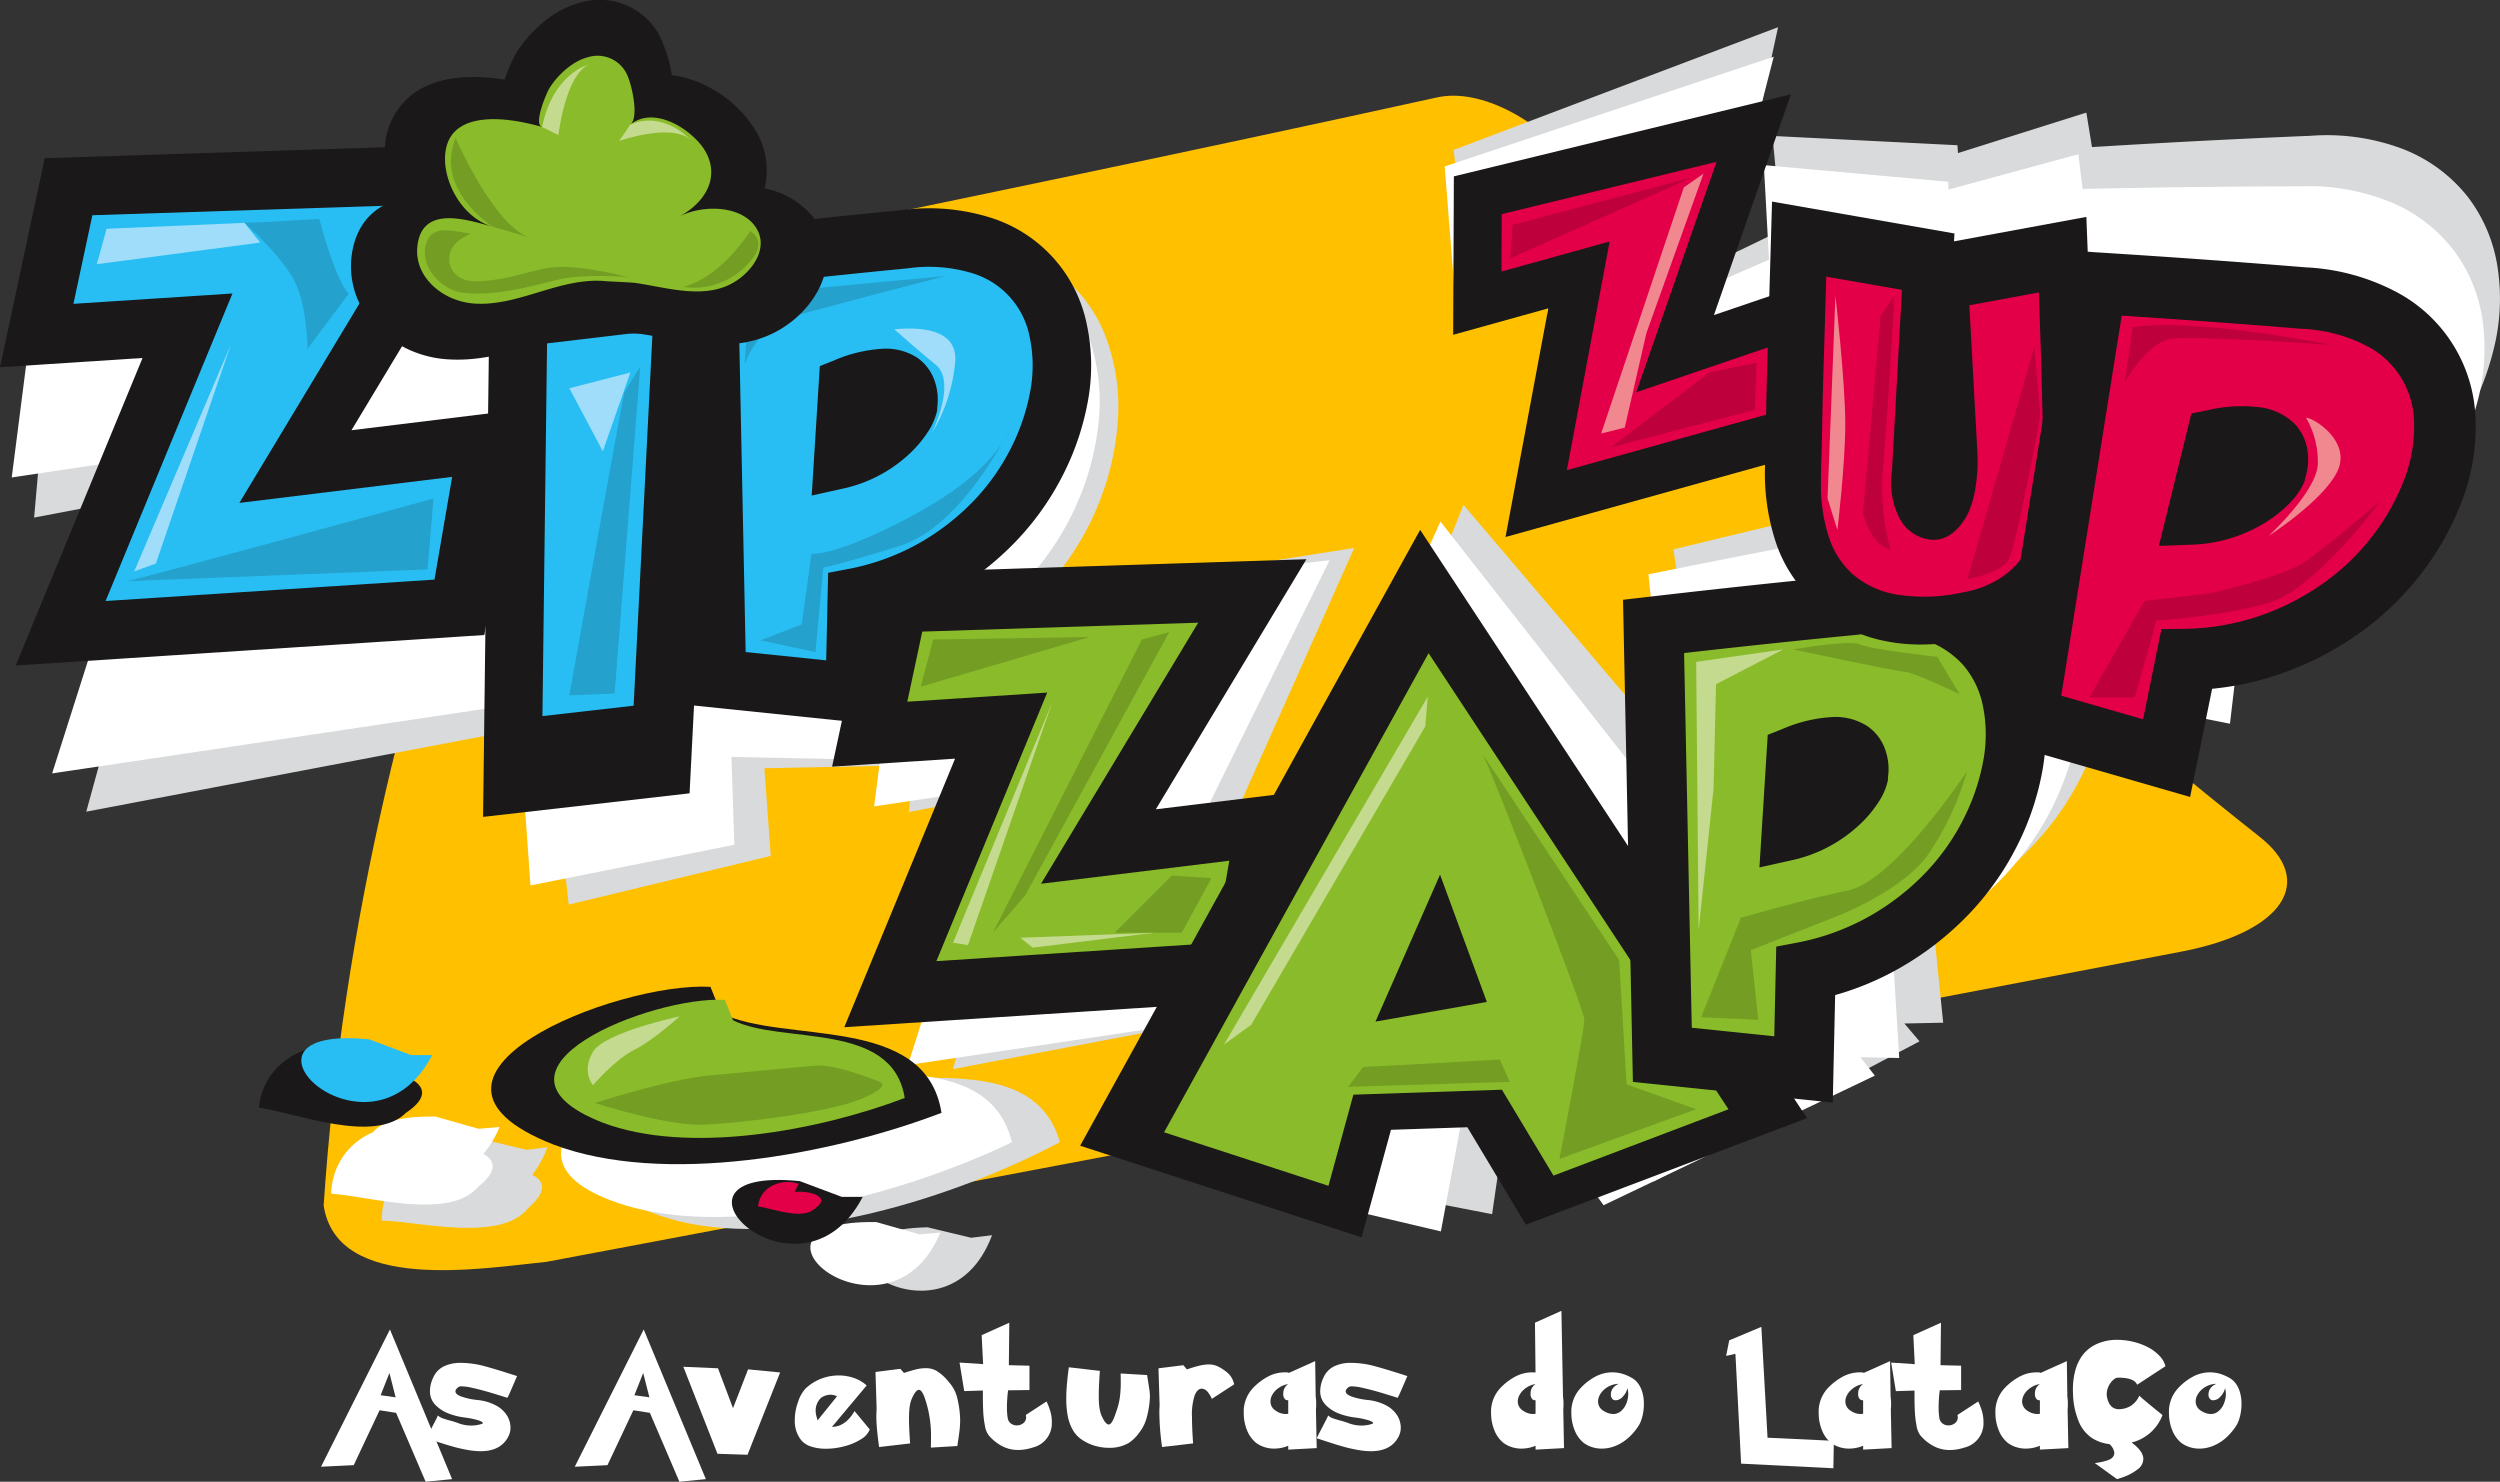<svg xmlns="http://www.w3.org/2000/svg" width="453.724" height="268.918" viewBox="0 0 453.724 268.918">
  <rect x="0" y="0" width="453.724" height="268.918" fill="#333333" stroke="none"/>
  <g id="logo-zipzapzup" transform="translate(-851 -1445)">
    <g id="Grupo_94" data-name="Grupo 94" transform="translate(851 1445)">
      <g id="Grupo_43" data-name="Grupo 43" transform="translate(58.261 237.9)">
        <g id="Grupo_42" data-name="Grupo 42">
          <path id="Caminho_154" data-name="Caminho 154" d="M195.379,316.137,206.66,343.3l-4.8.471-5.36-12.5L193.5,330.8l-4.694,9.961-5.932.286Zm-1.687,11.935,2.719.38-1.125-4.419Z" transform="translate(-182.87 -312.753)" fill="#fff"/>
          <path id="Caminho_155" data-name="Caminho 155" d="M216.722,328.562c-.229-.084-.786-.263-1.67-.533s-1.671-.506-2.364-.7-1.456-.392-2.29-.574a9.6,9.6,0,0,0-1.951-.277,1.127,1.127,0,0,0-.562.116c-.373.282-.561.542-.561.781,0,.376.375.7,1.124.969a12.586,12.586,0,0,0,2.731.6,9.046,9.046,0,0,1,3.563,1.034,5.228,5.228,0,0,1,1.969,1.842,4.247,4.247,0,0,1,.607,2.151,3.456,3.456,0,0,1-.309,1.456q-1.331,2.823-5.106,2.823a13.7,13.7,0,0,1-2.33-.224q-1.3-.224-2.484-.55t-2.531-.764q-1.341-.435-2.5-.814.3-.619.758-1.5t.888-1.716a6,6,0,0,0,.431-.919,2.526,2.526,0,0,0,.832.5c.334.127.817.276,1.457.448a13.017,13.017,0,0,1,1.462.466,6.564,6.564,0,0,0,2.308.415,6.191,6.191,0,0,0,1.4-.156c.443-.106.68-.189.712-.259q0-.3-1.015-.592a15.169,15.169,0,0,0-2.267-.452,12.152,12.152,0,0,1-2.864-.695,6.559,6.559,0,0,1-2.449-1.567,3.5,3.5,0,0,1-1.01-2.545,5.756,5.756,0,0,1,.584-2.422,4.073,4.073,0,0,1,1.929-2.049,6.845,6.845,0,0,1,3.074-.636,16.486,16.486,0,0,1,4.258.584q2.191.586,5.968,1.812-.081.172-.632,1.464c-.367.858-.642,1.489-.825,1.886S216.761,328.562,216.722,328.562Z" transform="translate(-182.93 -312.771)" fill="#fff"/>
          <path id="Caminho_156" data-name="Caminho 156" d="M241.577,316.137,252.858,343.3l-4.8.471-5.358-12.5L239.7,330.8,235,340.765l-5.934.286Zm-1.687,11.935,2.721.38-1.125-4.419Z" transform="translate(-183.013 -312.753)" fill="#fff"/>
          <path id="Caminho_157" data-name="Caminho 157" d="M248.83,322.93l6.289.274,2.73,7.241,2.732-7.045,5.819.561L260.479,338.9l-5.451-.182Z" transform="translate(-183.075 -312.774)" fill="#fff"/>
          <path id="Caminho_158" data-name="Caminho 158" d="M279.966,330.968l2.766,3.34a3.629,3.629,0,0,1-1.578,1.766,10.446,10.446,0,0,1-2.96,1.268,13.007,13.007,0,0,1-3.425.465,8.429,8.429,0,0,1-2.7-.4,3.8,3.8,0,0,1-1.831-1.216,5.572,5.572,0,0,1-1.115-3.581,9.6,9.6,0,0,1,.626-3.39,6.33,6.33,0,0,1,1.327-2.336,8.476,8.476,0,0,1,1.817-1.319,8.759,8.759,0,0,1,2.038-.793,8.874,8.874,0,0,1,2.168-.262,8.254,8.254,0,0,1,2.772.464,6.772,6.772,0,0,1,2.3,1.349l-6.3,7.516a3.743,3.743,0,0,0,1.588-.348,4.712,4.712,0,0,0,1.383-1A7.346,7.346,0,0,0,279.966,330.968Zm-3.179-2.675a2.518,2.518,0,0,0-1.147-.286,2.965,2.965,0,0,0-1.2.252,1.877,1.877,0,0,0-.819.6,3.214,3.214,0,0,0-.714,2.02,3.617,3.617,0,0,0,.081.769q.081.368.275,1.011Z" transform="translate(-183.138 -312.778)" fill="#fff"/>
          <path id="Caminho_159" data-name="Caminho 159" d="M288.983,324.054q1.274-.425,2.193-.649a7.475,7.475,0,0,1,1.754-.221,3.856,3.856,0,0,1,1.975.492,8.713,8.713,0,0,1,2.2,2,6.634,6.634,0,0,1,1.468,2.617,17.938,17.938,0,0,1,.608,4.27,17.034,17.034,0,0,1-.126,2.025q-.127,1.06-.389,2.725l-4.8.289q.021-.576.022-1.656a20.981,20.981,0,0,0-1.239-7.653c-.321-.787-.636-1.18-.941-1.18q-.6,0-1.32,1.651a4.961,4.961,0,0,0-.281.919,9.069,9.069,0,0,0-.16,1.158q-.051.643-.051,1.515,0,1.766.205,4.486l-5.633.654c-.092-.674-.177-1.342-.253-2.008s-.136-1.283-.178-1.853-.064-1.183-.064-1.842c0-.282.017-.691.048-1.228l-.207-6.69,4.51-.574Z" transform="translate(-183.183 -312.774)" fill="#fff"/>
          <path id="Caminho_160" data-name="Caminho 160" d="M303.132,317.167l5.015-2.261-.081,7.711,3.741.093v4.418l-3.879.047a24.423,24.423,0,0,0-.207,3.063,11.7,11.7,0,0,0,.138,1.975,1.505,1.505,0,0,0,.574.985,1.719,1.719,0,0,0,1.067.345,1.863,1.863,0,0,0,1.189-.4,1.325,1.325,0,0,0,.51-1.1,3.436,3.436,0,0,0-.046-.4l3.752-2.443a10.814,10.814,0,0,1,.6,1.5A7.07,7.07,0,0,1,315.87,333a4.529,4.529,0,0,1-3.5,4.568,8.288,8.288,0,0,1-2.535.434,6.242,6.242,0,0,1-3.174-.793,8.177,8.177,0,0,1-2.278-1.9,3.949,3.949,0,0,1-.659-1.71,17.763,17.763,0,0,1-.305-2.49q-.069-1.3-.068-2.593v-1.3l-3.385.1-.849-5.175,4.281.286Z" transform="translate(-183.231 -312.749)" fill="#fff"/>
          <path id="Caminho_161" data-name="Caminho 161" d="M319.016,323.021l5.633.655q-.206,2.718-.205,4.488,0,.882.05,1.524a8.8,8.8,0,0,0,.168,1.172,5.106,5.106,0,0,0,.274.905q.724,1.642,1.32,1.641c.305,0,.62-.389.941-1.169q.321-.815.573-1.6a12.606,12.606,0,0,0,.391-1.5,14.378,14.378,0,0,0,.206-1.561q.07-.851.069-1.859t-.022-1.572l4.8.286q.377,2.375.447,2.863a9.032,9.032,0,0,1,.068,1.222,17.049,17.049,0,0,1-.608,3.719,7.384,7.384,0,0,1-1.318,2.628,7,7,0,0,1-1.975,1.926,6.907,6.907,0,0,1-3.477.85,9.318,9.318,0,0,1-2.68-.389,8.228,8.228,0,0,1-2.393-1.16,5.253,5.253,0,0,1-1.636-1.859,8.374,8.374,0,0,1-.854-2.5,17.27,17.27,0,0,1-.241-3.009q0-.987.064-1.9c.041-.611.1-1.238.165-1.877S318.924,323.664,319.016,323.021Z" transform="translate(-183.291 -312.774)" fill="#fff"/>
          <path id="Caminho_162" data-name="Caminho 162" d="M349.061,326.118l-4.051,2.64a4.158,4.158,0,0,0-.8-1.314,1.424,1.424,0,0,0-1.027-.545q-.76,0-1.274,1.193a11.321,11.321,0,0,0-.493,4.018q0,2.005.205,4.727l-5.633.654a46.4,46.4,0,0,1-.495-6.322q0-.461.047-1.263l-.206-6.7,4.509-.562.655.759c.535-.185,1.031-.34,1.485-.471s.882-.234,1.28-.31a6.189,6.189,0,0,1,1.159-.115,3.8,3.8,0,0,1,2,.515,7.592,7.592,0,0,1,1.728,1.264A3.8,3.8,0,0,1,349.061,326.118Z" transform="translate(-183.343 -312.772)" fill="#fff"/>
          <path id="Caminho_163" data-name="Caminho 163" d="M359.021,324.05l4.8-2.155.092,6.413a9.172,9.172,0,0,1,.091,1.355,7.8,7.8,0,0,1-.045.986l.138,7.036-5.164.275v-.7a6.69,6.69,0,0,1-2.547.517,5.606,5.606,0,0,1-1.855-.3,4.919,4.919,0,0,1-1.5-.8,5.614,5.614,0,0,1-1.6-2.29,8.154,8.154,0,0,1-.573-3.047,6.255,6.255,0,0,1,1.594-4.464,10.671,10.671,0,0,1,2.841-2.191,6.49,6.49,0,0,1,2.989-.746c.282,0,.5.008.643.022Zm-.091,2.021a3.671,3.671,0,0,0-1.246.4,4.286,4.286,0,0,0-1.049.758,3.425,3.425,0,0,0-.683.958,2.4,2.4,0,0,0-.247,1.028,1.966,1.966,0,0,0,.987,1.7,3.144,3.144,0,0,0,1.767.584,3.084,3.084,0,0,0,.472-.045v-2.443a.968.968,0,0,1-.551-.161,1.3,1.3,0,0,1-.345-1.055A1.942,1.942,0,0,1,358.93,326.071Z" transform="translate(-183.392 -312.77)" fill="#fff"/>
          <path id="Caminho_164" data-name="Caminho 164" d="M378.8,328.562c-.227-.084-.784-.263-1.669-.533s-1.672-.506-2.365-.7-1.454-.392-2.288-.574a9.629,9.629,0,0,0-1.953-.277,1.111,1.111,0,0,0-.56.116q-.564.423-.563.781c0,.376.375.7,1.124.969a12.632,12.632,0,0,0,2.733.6,9.052,9.052,0,0,1,3.562,1.034,5.242,5.242,0,0,1,1.969,1.842,4.238,4.238,0,0,1,.608,2.151,3.471,3.471,0,0,1-.31,1.456q-1.332,2.823-5.106,2.823a13.714,13.714,0,0,1-2.331-.224q-1.3-.224-2.484-.55t-2.53-.764q-1.341-.435-2.5-.814.3-.619.759-1.5t.888-1.716a6.073,6.073,0,0,0,.432-.919,2.5,2.5,0,0,0,.831.5q.5.19,1.457.448a13.25,13.25,0,0,1,1.463.466,6.557,6.557,0,0,0,2.306.415,6.214,6.214,0,0,0,1.4-.156c.443-.106.679-.189.711-.259,0-.2-.338-.4-1.018-.592a15.111,15.111,0,0,0-2.265-.452,12.129,12.129,0,0,1-2.864-.695,6.576,6.576,0,0,1-2.449-1.567,3.5,3.5,0,0,1-1.01-2.545,5.744,5.744,0,0,1,.585-2.422,4.07,4.07,0,0,1,1.928-2.049,6.853,6.853,0,0,1,3.075-.636,16.5,16.5,0,0,1,4.259.584q2.191.586,5.967,1.812-.081.172-.632,1.464c-.367.858-.641,1.489-.825,1.886S378.835,328.562,378.8,328.562Z" transform="translate(-183.433 -312.771)" fill="#fff"/>
          <path id="Caminho_165" data-name="Caminho 165" d="M403.85,314.9l4.8-2.157.288,15.538a9.015,9.015,0,0,1,.092,1.355,8.26,8.26,0,0,1-.044.986l.136,7.036-5.162.275v-.7a6.7,6.7,0,0,1-2.549.517,5.607,5.607,0,0,1-1.855-.3,4.949,4.949,0,0,1-1.5-.8,5.6,5.6,0,0,1-1.6-2.29,8.191,8.191,0,0,1-.571-3.047,6.259,6.259,0,0,1,1.593-4.464,10.689,10.689,0,0,1,2.842-2.191,6.485,6.485,0,0,1,2.987-.746c.285,0,.5.008.646.022Zm.106,11.143a3.645,3.645,0,0,0-1.246.4,4.267,4.267,0,0,0-1.05.758,3.44,3.44,0,0,0-.682.958,2.4,2.4,0,0,0-.247,1.028,1.966,1.966,0,0,0,.987,1.7,3.142,3.142,0,0,0,1.767.584,3.1,3.1,0,0,0,.472-.045V328.98a.973.973,0,0,1-.554-.162,1.31,1.31,0,0,1-.344-1.055A1.942,1.942,0,0,1,403.956,326.043Z" transform="translate(-183.531 -312.742)" fill="#fff"/>
          <path id="Caminho_166" data-name="Caminho 166" d="M421.359,324.884a3.714,3.714,0,0,1,1.328,1.175,5.151,5.151,0,0,1,.743,1.665,7.722,7.722,0,0,1,.236,1.922,9.445,9.445,0,0,1-.132,1.6,8.547,8.547,0,0,1-.361,1.412,4.645,4.645,0,0,1-.541,1.09,10.92,10.92,0,0,1-1.548,1.86,8.443,8.443,0,0,1-1.685,1.255,7.574,7.574,0,0,1-1.708.7,6.524,6.524,0,0,1-1.669.223,5.631,5.631,0,0,1-1.852-.3,5.044,5.044,0,0,1-1.5-.8,5.611,5.611,0,0,1-1.594-2.29,8.176,8.176,0,0,1-.575-3.048,6.253,6.253,0,0,1,1.6-4.464,10.284,10.284,0,0,1,2.823-2.2,6.489,6.489,0,0,1,2.984-.741,6.624,6.624,0,0,1,1.72.222A8.1,8.1,0,0,1,421.359,324.884Zm-.677,1.927a3.149,3.149,0,0,1-.843,1.538,1.823,1.823,0,0,1-1.268.666.967.967,0,0,1-.55-.162,1.166,1.166,0,0,1-.344-.964,1.847,1.847,0,0,1,.35-1.044,2.309,2.309,0,0,1,1.107-.815,3.869,3.869,0,0,0-1.464.288,4.147,4.147,0,0,0-1.21.74,3.781,3.781,0,0,0-.81,1.021,2.419,2.419,0,0,0-.3,1.143,1.929,1.929,0,0,0,.986,1.7,3.275,3.275,0,0,0,1.745.584,2.136,2.136,0,0,0,1.445-.545,3.449,3.449,0,0,0,.965-1.4,4.6,4.6,0,0,0,.335-1.694A3.843,3.843,0,0,0,420.682,326.811Z" transform="translate(-183.577 -312.777)" fill="#fff"/>
          <path id="Caminho_167" data-name="Caminho 167" d="M446.193,335.783l12.037.562-.091,4.98-16.742-.837-1.034-19.934-1.686.378.563-2.823,5.829-2.443Z" transform="translate(-183.664 -312.751)" fill="#fff"/>
          <path id="Caminho_168" data-name="Caminho 168" d="M463.686,324.05l4.8-2.155.092,6.413a9.173,9.173,0,0,1,.091,1.355,7.364,7.364,0,0,1-.047.986l.139,7.036-5.165.275v-.7a6.687,6.687,0,0,1-2.548.517,5.592,5.592,0,0,1-1.852-.3,4.907,4.907,0,0,1-1.5-.8,5.609,5.609,0,0,1-1.593-2.29,8.155,8.155,0,0,1-.575-3.047,6.252,6.252,0,0,1,1.595-4.464,10.681,10.681,0,0,1,2.839-2.191,6.51,6.51,0,0,1,2.991-.746c.281,0,.5.008.642.022Zm-.092,2.021a3.672,3.672,0,0,0-1.245.4,4.312,4.312,0,0,0-1.05.758,3.423,3.423,0,0,0-.683.958,2.4,2.4,0,0,0-.247,1.028,1.967,1.967,0,0,0,.986,1.7,3.154,3.154,0,0,0,1.768.584,3.061,3.061,0,0,0,.471-.045v-2.443a.97.97,0,0,1-.55-.161,1.294,1.294,0,0,1-.345-1.055A1.942,1.942,0,0,1,463.594,326.071Z" transform="translate(-183.717 -312.77)" fill="#fff"/>
          <path id="Caminho_169" data-name="Caminho 169" d="M472.746,317.167l5.014-2.261-.08,7.711,3.739.093v4.418l-3.878.047a24.6,24.6,0,0,0-.205,3.063,11.848,11.848,0,0,0,.135,1.975,1.5,1.5,0,0,0,.576.985,1.717,1.717,0,0,0,1.066.345,1.86,1.86,0,0,0,1.188-.4,1.321,1.321,0,0,0,.512-1.1,3.354,3.354,0,0,0-.048-.4l3.752-2.443a10.634,10.634,0,0,1,.6,1.5,7.1,7.1,0,0,1,.362,2.308,4.524,4.524,0,0,1-3.5,4.568,8.3,8.3,0,0,1-2.535.434,6.237,6.237,0,0,1-3.174-.793,8.215,8.215,0,0,1-2.28-1.9,3.949,3.949,0,0,1-.657-1.71,17.93,17.93,0,0,1-.307-2.49q-.066-1.3-.066-2.593v-1.3l-3.386.1-.849-5.175,4.28.286Z" transform="translate(-183.757 -312.749)" fill="#fff"/>
          <path id="Caminho_170" data-name="Caminho 170" d="M495.865,324.05l4.8-2.155.091,6.413a9.048,9.048,0,0,1,.093,1.355,7.494,7.494,0,0,1-.048.986l.139,7.036-5.166.275v-.7a6.686,6.686,0,0,1-2.547.517,5.586,5.586,0,0,1-1.853-.3,4.917,4.917,0,0,1-1.5-.8,5.61,5.61,0,0,1-1.593-2.29,8.158,8.158,0,0,1-.576-3.047,6.253,6.253,0,0,1,1.6-4.464,10.681,10.681,0,0,1,2.839-2.191,6.5,6.5,0,0,1,2.991-.746c.281,0,.5.008.641.022Zm-.092,2.021a3.678,3.678,0,0,0-1.246.4,4.351,4.351,0,0,0-1.05.758,3.461,3.461,0,0,0-.682.958,2.4,2.4,0,0,0-.246,1.028,1.965,1.965,0,0,0,.986,1.7,3.151,3.151,0,0,0,1.768.584,3.06,3.06,0,0,0,.47-.045v-2.443a.969.969,0,0,1-.55-.161,1.3,1.3,0,0,1-.344-1.055A1.941,1.941,0,0,1,495.774,326.071Z" transform="translate(-183.816 -312.77)" fill="#fff"/>
          <path id="Caminho_171" data-name="Caminho 171" d="M512.456,336.663q2.132,1.548,2.133,2.983a2.348,2.348,0,0,1-1.049,1.888,8.467,8.467,0,0,1-2.121,1.221,16.757,16.757,0,0,1-1.6.551l-4.039-2.915a11,11,0,0,0,2.216-.47q1.332-.4,1.331-1.411a2.456,2.456,0,0,0-.907-1.573,7.261,7.261,0,0,1-3.231-1.146,6.639,6.639,0,0,1-2.276-2.841,14.006,14.006,0,0,1-1.079-4.962c-.015-.222-.025-.559-.025-1.011a13.116,13.116,0,0,1,.4-3.26A8.266,8.266,0,0,1,503.5,320.9a6.626,6.626,0,0,1,2.485-2.049,8.822,8.822,0,0,1,3.831-.827,12.42,12.42,0,0,1,2.938.351,11.732,11.732,0,0,1,2.652.975,7.867,7.867,0,0,1,2.07,1.527,4.335,4.335,0,0,1,1.132,1.933l-5.141,3.363c-.344-.856-1.5-1.285-3.454-1.285q-.67,0-1.367.952a3.534,3.534,0,0,0-.7,2.146,3.961,3.961,0,0,0,.54,1.739,1.926,1.926,0,0,0,1.711.889,4.372,4.372,0,0,0,1.929-.494,4.113,4.113,0,0,0,1.744-1.972,8.917,8.917,0,0,0,.952.858q.9.769,1.852,1.538t1.395,1.138A8.063,8.063,0,0,1,512.456,336.663Z" transform="translate(-183.86 -312.758)" fill="#fff"/>
          <path id="Caminho_172" data-name="Caminho 172" d="M530.156,324.884a3.7,3.7,0,0,1,1.327,1.175,5.133,5.133,0,0,1,.743,1.665,7.677,7.677,0,0,1,.237,1.922,9.332,9.332,0,0,1-.132,1.6,8.457,8.457,0,0,1-.361,1.412,4.687,4.687,0,0,1-.54,1.09,10.873,10.873,0,0,1-1.549,1.86,8.386,8.386,0,0,1-1.685,1.255,7.564,7.564,0,0,1-1.707.7,6.526,6.526,0,0,1-1.67.223,5.641,5.641,0,0,1-1.852-.3,5.067,5.067,0,0,1-1.5-.8,5.618,5.618,0,0,1-1.593-2.29,8.178,8.178,0,0,1-.575-3.048,6.244,6.244,0,0,1,1.6-4.464,10.3,10.3,0,0,1,2.822-2.2,6.49,6.49,0,0,1,2.985-.741,6.625,6.625,0,0,1,1.72.222A8.138,8.138,0,0,1,530.156,324.884Zm-.677,1.927a3.143,3.143,0,0,1-.844,1.538,1.82,1.82,0,0,1-1.267.666.964.964,0,0,1-.55-.162,1.166,1.166,0,0,1-.344-.964,1.847,1.847,0,0,1,.35-1.044,2.3,2.3,0,0,1,1.107-.815,3.867,3.867,0,0,0-1.463.288,4.154,4.154,0,0,0-1.211.74,3.777,3.777,0,0,0-.809,1.021,2.409,2.409,0,0,0-.3,1.143,1.93,1.93,0,0,0,.987,1.7,3.271,3.271,0,0,0,1.745.584,2.136,2.136,0,0,0,1.444-.545,3.438,3.438,0,0,0,.964-1.4,4.6,4.6,0,0,0,.336-1.694A3.838,3.838,0,0,0,529.479,326.811Z" transform="translate(-183.915 -312.777)" fill="#fff"/>
        </g>
      </g>
      <g id="Grupo_44" data-name="Grupo 44" transform="translate(58.74 17.367)">
        <path id="Caminho_173" data-name="Caminho 173" d="M534.594,225.934C545,234,539.162,243.292,520.5,246.866Q372.209,275.257,223.83,303.161c-11.747,1.174-38.083,5.767-40.479-10.231,3.416-50.925,15.242-99.539,33.71-148.29,4.185-10.569,17.723-21.19,29.207-23.535,46.464-9.514,92.915-19.111,139.239-29.286,7.764-1.7,18.651,4.109,25.35,12.807C446.7,149.838,488.374,189.352,534.594,225.934Z" transform="translate(-183.351 -91.523)" fill="#ffc000"/>
      </g>
      <g id="Grupo_45" data-name="Grupo 45" transform="translate(6.194 4.933)" style="mix-blend-mode: multiply;isolation: isolate">
        <path id="Caminho_174" data-name="Caminho 174" d="M572.321,109.84A27.836,27.836,0,0,0,560.65,101.2,39.124,39.124,0,0,0,543.7,98.768c-11.589.476-23.955,1.1-36.768,1.872l-2.813.169c-.01-.082-.026-.156-.038-.234l-.984-6.02L479.8,101.9l-.1-1.425-33.568-1.687.575,6.08c.38,4.019.724,7.688,1.04,11.034l-9.553,4.628,8.952-41.478-58.884,22.28,3.4,28.551L408.212,123l-2.621,42.14,45.133-18.784.028.221a40.017,40.017,0,0,0,3.462,13.106,26.068,26.068,0,0,0,4.667,6.856c-8.106,1.857-16.452,3.824-24.955,5.89l-5.766,1.4,6.386,44.25-44.491-52.333-20.456,51-20.937,5.225,21.562-48.4L312.495,182.6a51.413,51.413,0,0,0,5.155-5.98,50.261,50.261,0,0,0,7.042-13.345,48.555,48.555,0,0,0,2.684-13.749,35.555,35.555,0,0,0-1.886-13.247,25.61,25.61,0,0,0-19.6-17.177,37.689,37.689,0,0,0-16.275.579c-5.083,1.134-10.3,2.326-15.6,3.557a13.275,13.275,0,0,0-1.277-1.207,15.172,15.172,0,0,0-8.357-3.216,13.991,13.991,0,0,0-2.63-9.851c-3.163-4.467-10.051-8.629-16.6-8.446a25.132,25.132,0,0,0-3.37-7.261,12.582,12.582,0,0,0-14.67-3.818c-5.138,2.006-8.826,6.851-10.566,10.725a29.733,29.733,0,0,0-1.415,4.859,36.97,36.97,0,0,0-5.734.224c-9.39,1.159-14.663,6.6-14.271,14.6l-61.092,9.559-3.394,38.648,25.47-4.84L140.1,221.429l83.741-15.922.054-1.135,3.762,33.926,36.67-8.841-1.15-15.909,26.975-.538-.745,8.477,21.971-4.178L297.4,268.145l55.836-10.616L342.514,284.24l52.734,10.241,2.9-20.024,13.7-2.153,12.7,16.254,48.273-25.45-2.75-3.235,7.044-.145-1.964-19.417A51.939,51.939,0,0,0,486,234.136a55.278,55.278,0,0,0,11.555-11.529,51.519,51.519,0,0,0,7.207-13.665,49.869,49.869,0,0,0,2.754-14.089c.031-.827.006-1.641-.007-2.456l27.177,4.334,1.555-19.975a53.452,53.452,0,0,0,12.085-4.273,56.724,56.724,0,0,0,13.771-9.547,52.835,52.835,0,0,0,9.777-12.5,51.028,51.028,0,0,0,5.34-13.734,37.365,37.365,0,0,0,.517-14.061A27.781,27.781,0,0,0,572.321,109.84ZM202.6,155.3a20.463,20.463,0,0,0,8.694,1.35q.793-.051,1.572-.148h0a32.143,32.143,0,0,0,5.585-1.234l1.136,10.256-24.239,6.05ZM498.408,170.17a.149.149,0,0,0,.026-.018v.042A.21.21,0,0,0,498.408,170.17Z" transform="translate(-130.641 -79.05)" fill="#d8dadb"/>
        <path id="Caminho_175" data-name="Caminho 175" d="M277.29,269.505l-1.682-3.056c-.526.035-1.088.107-1.666.189l-1.222-2.214c-17.14,1.16-57.6,23.437-24.869,31.877,20.8,5.113,50.361-4.3,69.287-14.318C312.357,265.329,289.911,272.3,277.29,269.505Z" transform="translate(-130.966 -79.626)" fill="#d8dadb"/>
        <path id="Caminho_176" data-name="Caminho 176" d="M293.262,297.535c-28.721.668,3.04,24.589,11.7,1.436-.944.117-2.836.346-3.78.465Z" transform="translate(-131.109 -79.728)" fill="#d8dadb"/>
        <path id="Caminho_177" data-name="Caminho 177" d="M220.2,283.428l-7.92-1.9c-6.591.155-9.973,1.538-11.2,3.291a12.288,12.288,0,0,0-7.14,11.46c6.739.127,21.627,4.048,26.6-2.327,3.476-2.993,2.9-4.913.7-5.977a18.8,18.8,0,0,0,2.743-5.013C223.035,283.079,221.144,283.314,220.2,283.428Z" transform="translate(-130.837 -79.679)" fill="#d8dadb"/>
      </g>
      <g id="Grupo_46" data-name="Grupo 46" transform="translate(2.128 10.288)">
        <path id="Caminho_178" data-name="Caminho 178" d="M570.2,120.157a27.809,27.809,0,0,0-11.32-9.1,39.128,39.128,0,0,0-16.844-3.106c-11.6.016-23.98.154-36.811.412l-2.818.058c-.008-.081-.018-.157-.031-.235l-.743-6.057-23.568,6.415-.041-1.428L444.553,104.1l.339,6.1c.218,4.03.414,7.71.6,11.066l-9.728,4.245,10.587-41.089L386.63,104.345l2.266,28.664,16.8-6.218-4.287,42,45.841-16.977.019.221a39.965,39.965,0,0,0,2.94,13.233,26.13,26.13,0,0,0,4.387,7.038c-8.172,1.533-16.586,3.167-25.167,4.894l-5.82,1.172,4.629,44.469-42.38-54.059L363.4,218.927l-21.126,4.389,23.466-47.507-58.042,6.731a51.317,51.317,0,0,0,5.39-5.77,50.214,50.214,0,0,0,7.564-13.055,48.6,48.6,0,0,0,3.23-13.632,35.6,35.6,0,0,0-1.362-13.312,25.617,25.617,0,0,0-18.9-17.94,37.641,37.641,0,0,0-16.287-.067c-5.122.93-10.385,1.913-15.73,2.933a13.213,13.213,0,0,0-1.226-1.257,15.175,15.175,0,0,0-8.222-3.544,14,14,0,0,0-2.237-9.949c-2.984-4.589-9.7-9.022-16.251-9.1a25.212,25.212,0,0,0-3.077-7.389,12.579,12.579,0,0,0-14.509-4.4c-5.215,1.8-9.092,6.494-10.984,10.294a29.637,29.637,0,0,0-1.606,4.8,36.872,36.872,0,0,0-5.739,0c-9.43.787-14.914,6.014-14.839,14.026l-61.422,7.127-4.926,38.483,25.637-3.827L133.893,214.5,218.2,201.913l.1-1.131,2.41,34.05,36.995-7.378-.519-15.943,26.975.531-1.083,8.441,22.122-3.3-15.989,50.243,56.216-8.393-11.768,26.265,52.283,12.325,3.7-19.891,13.774-1.608,12.051,16.747L464.7,269.348l-2.621-3.34,7.044.143-1.192-19.482a51.962,51.962,0,0,0,11.083-5.743,55.227,55.227,0,0,0,12-11.06,51.361,51.361,0,0,0,7.744-13.368,49.718,49.718,0,0,0,3.314-13.968c.066-.826.073-1.641.088-2.456l26.988,5.41,2.346-19.9a53.474,53.474,0,0,0,12.246-3.789,56.7,56.7,0,0,0,14.138-8.993A52.891,52.891,0,0,0,568.149,160.7a51.093,51.093,0,0,0,5.879-13.511,37.4,37.4,0,0,0,1.079-14.028A27.818,27.818,0,0,0,570.2,120.157Zm-371.238,30.75A20.5,20.5,0,0,0,207.6,152.6c.531-.013,1.054-.042,1.578-.086h0a31.95,31.95,0,0,0,5.625-1.012l.732,10.294-24.462,5.082Zm294.986,26.6.031-.016,0,.043A.248.248,0,0,0,493.951,177.5Z" transform="translate(-126.563 -84.421)" fill="#fff"/>
        <path id="Caminho_179" data-name="Caminho 179" d="M269.075,267.947l-1.557-3.119c-.527.014-1.094.062-1.674.127l-1.131-2.267c-17.172.477-58.483,21.136-26.115,30.867,20.578,5.935,50.491-2.295,69.8-11.557C304.28,265.164,281.575,271.243,269.075,267.947Z" transform="translate(-126.874 -84.974)" fill="#fff"/>
        <path id="Caminho_180" data-name="Caminho 180" d="M283.927,296.584c-28.729-.472,2.06,24.694,11.632,1.9-.948.082-2.847.241-3.8.324Z" transform="translate(-127.014 -85.08)" fill="#fff"/>
        <path id="Caminho_181" data-name="Caminho 181" d="M211.48,279.593l-7.837-2.216c-6.592-.106-10.025,1.14-11.324,2.842a12.294,12.294,0,0,0-7.588,11.165c6.725.4,21.448,4.91,26.67-1.264,3.591-2.852,3.088-4.793.936-5.947a18.762,18.762,0,0,0,2.941-4.895C214.327,279.355,212.429,279.514,211.48,279.593Z" transform="translate(-126.744 -85.02)" fill="#fff"/>
      </g>
      <g id="Grupo_93" data-name="Grupo 93" transform="translate(0 0)">
        <g id="Grupo_48" data-name="Grupo 48" transform="translate(87.673 54.38)">
          <g id="Grupo_47" data-name="Grupo 47">
            <path id="Caminho_182" data-name="Caminho 182" d="M247.663,135.9l-3.884,76.659L218.857,215.4l.948-76.189Z" transform="translate(-212.394 -128.673)" fill="#1a1818"/>
            <path id="Caminho_183" data-name="Caminho 183" d="M212.374,222.529l1.108-89.008,40.909-4.87-4.539,89.6Zm13.714-77.672-.789,63.369,12.368-1.412,3.228-63.721Z" transform="translate(-212.374 -128.651)" fill="#1a1818"/>
          </g>
        </g>
        <g id="Grupo_50" data-name="Grupo 50" transform="translate(0 25.897)">
          <g id="Grupo_49" data-name="Grupo 49">
            <path id="Caminho_184" data-name="Caminho 184" d="M137.091,187.961l23.024-55.813-27.669,1.8,5.306-24.826,70.409-2.275L176.033,160.2l35.635-4.359-4.74,27.577Z" transform="translate(-124.453 -100.1)" fill="#1a1818"/>
            <path id="Caminho_185" data-name="Caminho 185" d="M127.274,194.964,150.3,139.151l-25.87,1.683,8.11-37.941,87.1-2.814-31.425,52.184,31.162-3.812-7.044,40.976Zm42.607-69.86-23.024,55.813,54.617-3.555,2.437-14.178L163.8,168.091l32.83-54.516-53.716,1.736-2.5,11.711Z" transform="translate(-124.428 -100.079)" fill="#1a1818"/>
          </g>
        </g>
        <g id="Grupo_52" data-name="Grupo 52" transform="translate(123.15 37.842)">
          <g id="Grupo_51" data-name="Grupo 51">
            <path id="Caminho_186" data-name="Caminho 186" d="M302.659,119.8a19.257,19.257,0,0,1,13.219,14.782,29.112,29.112,0,0,1,.19,10.992,41.99,41.99,0,0,1-3.791,11.56,43.571,43.571,0,0,1-7.535,10.8,47.285,47.285,0,0,1-11.087,8.624,46.229,46.229,0,0,1-14.355,5.164l-.378,17.058-22.934-2.37-1.515-74.007q18-2.086,34.682-3.7A30.985,30.985,0,0,1,302.659,119.8Zm-11.987,28.38c0-.064.03-.411.095-1.042a6.211,6.211,0,0,0-.286-2.274,4.159,4.159,0,0,0-1.609-2.229,6.567,6.567,0,0,0-3.934-.85,22.173,22.173,0,0,0-7.249,1.847l-.948,15.162a21.424,21.424,0,0,0,5.923-2.18,21.672,21.672,0,0,0,4.217-3.032,17,17,0,0,0,2.654-3.082A8.028,8.028,0,0,0,290.672,148.183Z" transform="translate(-247.982 -112.081)" fill="#1a1818"/>
            <path id="Caminho_187" data-name="Caminho 187" d="M285.12,205.816l-35.409-3.658-1.75-85.432,5.756-.667c11.979-1.389,23.688-2.638,34.8-3.711a37.259,37.259,0,0,1,16.223,1.421h0a25.617,25.617,0,0,1,17.34,19.449,35.557,35.557,0,0,1,.249,13.377,48.55,48.55,0,0,1-4.35,13.318,50.206,50.206,0,0,1-8.625,12.38,53.912,53.912,0,0,1-12.567,9.788,50.893,50.893,0,0,1-11.251,4.687Zm-22.9-15.179,10.458,1.081.339-15.3,5.064-.965a40.069,40.069,0,0,0,12.391-4.44,41.158,41.158,0,0,0,9.607-7.458,37.475,37.475,0,0,0,6.446-9.23,35.827,35.827,0,0,0,3.23-9.805,22.886,22.886,0,0,0-.131-8.6,12.914,12.914,0,0,0-9.1-10.117,24.988,24.988,0,0,0-10.721-.77c-9.3.9-18.976,1.916-28.869,3.034Zm7.606-23.8,1.73-27.663,3.764-1.488a27.838,27.838,0,0,1,9.486-2.294,12.5,12.5,0,0,1,7.795,2.072,10.582,10.582,0,0,1,3.982,5.625,12.33,12.33,0,0,1,.5,4.665c-.03.283-.051.494-.063.637v.477l-.157.693a13.677,13.677,0,0,1-2,4.374,23.053,23.053,0,0,1-3.633,4.259,27.693,27.693,0,0,1-13.129,6.8Zm27.194-18.678v0Z" transform="translate(-247.962 -112.061)" fill="#1a1818"/>
          </g>
        </g>
        <g id="Grupo_54" data-name="Grupo 54" transform="translate(2.665 28.146)">
          <g id="Grupo_53" data-name="Grupo 53">
            <path id="Caminho_188" data-name="Caminho 188" d="M137.091,187.961l23.024-55.813-27.669,1.8,5.306-24.826,70.409-2.275L176.033,160.2l35.635-4.359-4.74,27.577Z" transform="translate(-127.118 -102.349)" fill="#28bef3"/>
            <path id="Caminho_189" data-name="Caminho 189" d="M130.546,192.631l23.024-55.814-26.47,1.723,7.175-33.568,81.538-2.636-31.659,52.573,32.653-3.995-6.276,36.51Zm36.08-65.179L143.6,183.265l59.69-3.885,3.205-18.644-38.617,4.723,32.6-54.127L141.2,113.248l-3.438,16.083Z" transform="translate(-127.101 -102.335)" fill="#1a1818"/>
          </g>
        </g>
        <g id="Grupo_56" data-name="Grupo 56" transform="translate(89.827 50.414)">
          <g id="Grupo_55" data-name="Grupo 55">
            <path id="Caminho_190" data-name="Caminho 190" d="M247.663,129.5l-3.884,76.659-24.922,2.848.948-76.191Z" transform="translate(-214.548 -124.687)" fill="#28bef3"/>
            <path id="Caminho_191" data-name="Caminho 191" d="M214.535,213.763l1.055-84.738,36.559-4.352-4.322,85.285Zm9.459-77.182-.841,67.643,16.553-1.891,3.446-68.032Z" transform="translate(-214.535 -124.672)" fill="#1a1818"/>
          </g>
        </g>
        <g id="Grupo_58" data-name="Grupo 58" transform="translate(125.314 39.966)">
          <g id="Grupo_57" data-name="Grupo 57">
            <path id="Caminho_192" data-name="Caminho 192" d="M302.659,119.8a19.257,19.257,0,0,1,13.219,14.782,29.112,29.112,0,0,1,.19,10.992,41.99,41.99,0,0,1-3.791,11.56,43.571,43.571,0,0,1-7.535,10.8,47.285,47.285,0,0,1-11.087,8.624,46.229,46.229,0,0,1-14.355,5.164l-.378,17.058-22.934-2.37-1.515-74.007q18-2.086,34.682-3.7A30.985,30.985,0,0,1,302.659,119.8Zm-11.987,28.38c0-.064.03-.411.095-1.042a6.211,6.211,0,0,0-.286-2.274,4.159,4.159,0,0,0-1.609-2.229,6.567,6.567,0,0,0-3.934-.85,22.173,22.173,0,0,0-7.249,1.847l-.948,15.162a21.424,21.424,0,0,0,5.923-2.18,21.672,21.672,0,0,0,4.217-3.032,17,17,0,0,0,2.654-3.082A8.028,8.028,0,0,0,290.672,148.183Z" transform="translate(-250.145 -114.205)" fill="#28bef3"/>
            <path id="Caminho_193" data-name="Caminho 193" d="M283.055,203.474,251.8,200.245l-1.672-81.624,3.838-.445c11.965-1.388,23.66-2.635,34.763-3.707a35.215,35.215,0,0,1,15.316,1.311h0a23.5,23.5,0,0,1,15.967,17.893,33.472,33.472,0,0,1,.229,12.583,46.45,46.45,0,0,1-4.164,12.732,48.026,48.026,0,0,1-8.262,11.854,51.754,51.754,0,0,1-12.073,9.4,49.325,49.325,0,0,1-12.287,4.9Zm-22.909-10.91,14.616,1.51.352-15.889,3.376-.644a42.219,42.219,0,0,0,13.045-4.68,43.284,43.284,0,0,0,10.1-7.848,39.562,39.562,0,0,0,6.809-9.754,37.965,37.965,0,0,0,3.416-10.391,25,25,0,0,0-.151-9.4A15.03,15.03,0,0,0,301.243,123.8h0a27.042,27.042,0,0,0-11.651-.878c-9.9.957-20.232,2.049-30.806,3.253Zm11.989-28.4,1.469-23.495,2.509-.993a25.856,25.856,0,0,1,8.74-2.144,10.462,10.462,0,0,1,6.508,1.665,8.45,8.45,0,0,1,3.191,4.492,10.261,10.261,0,0,1,.43,3.869c-.038.359-.062.609-.075.756v.335l-.1.462a11.688,11.688,0,0,1-1.713,3.69,21.069,21.069,0,0,1-3.307,3.866,25.588,25.588,0,0,1-12.133,6.269Zm9.606-17.477-.358,5.734a16.157,16.157,0,0,0,2.564-1.931,12.943,12.943,0,0,0,2-2.293,8.91,8.91,0,0,0,.52-.894c.015-.163.035-.359.06-.6h0a3.92,3.92,0,0,0-.116-.571,5.688,5.688,0,0,0-1.413-.106A12.3,12.3,0,0,0,281.741,146.683Z" transform="translate(-250.132 -114.192)" fill="#1a1818"/>
          </g>
        </g>
        <g id="Grupo_73" data-name="Grupo 73" transform="translate(151.018 96.164)">
          <g id="Grupo_60" data-name="Grupo 60" transform="translate(0 5.327)">
            <g id="Grupo_59" data-name="Grupo 59">
              <path id="Caminho_194" data-name="Caminho 194" d="M288.181,253.673l20.107-48.739-24.16,1.572,4.634-21.678,61.478-1.986-28.05,46.585,31.113-3.8-4.138,24.08Z" transform="translate(-275.942 -175.931)" fill="#1a1818"/>
              <path id="Caminho_195" data-name="Caminho 195" d="M278.126,260.846l20.107-48.739-22.318,1.451,7.506-35.112L362,175.909,334.666,221.3l26.533-3.244-6.5,37.8Zm40.166-63.127-20.107,48.738,45.394-2.956,1.779-10.355-35.693,4.363,28.768-47.777-44.381,1.433-1.763,8.244Z" transform="translate(-275.916 -175.909)" fill="#1a1818"/>
            </g>
          </g>
          <g id="Grupo_62" data-name="Grupo 62" transform="translate(2.729 7.631)">
            <g id="Grupo_61" data-name="Grupo 61">
              <path id="Caminho_196" data-name="Caminho 196" d="M288.181,253.673l20.107-48.739-24.16,1.572,4.634-21.678,61.478-1.986-28.05,46.585,31.113-3.8-4.138,24.08Z" transform="translate(-278.67 -178.234)" fill="#8abb2a"/>
              <path id="Caminho_197" data-name="Caminho 197" d="M281.477,258.456l20.108-48.739-22.933,1.491,6.549-30.635,72.878-2.354-27.572,45.789,28.061-3.43-5.711,33.229Zm33.481-58.332-20.107,48.739,50.591-3.295,2.566-14.93-34.167,4.177,28.528-47.38-50.08,1.618-2.719,12.722Z" transform="translate(-278.653 -178.22)" fill="#1a1818"/>
            </g>
          </g>
          <g id="Grupo_67" data-name="Grupo 67" transform="translate(45.018)">
            <g id="Grupo_64" data-name="Grupo 64">
              <g id="Grupo_63" data-name="Grupo 63">
                <path id="Caminho_198" data-name="Caminho 198" d="M383.393,185.522l57.9,88.056-36,13.646-9.632-16.05-24.08.8-4.7,17.2-34.51-11.234Zm-5.848,68.223,13.644-2.409-5.731-15.593Z" transform="translate(-321.109 -170.611)" fill="#1a1818"/>
                <path id="Caminho_199" data-name="Caminho 199" d="M372.151,298.963l-51.077-16.627,61.708-111.771,70.21,106.766-51.027,19.342L391.35,278.985l-13.863.462ZM343.6,273.45l17.944,5.841,4.068-14.88,34.3-1.14,8.649,14.412,20.98-7.952-45.6-69.343Zm21.049-9.648,21.414-48.723,15.512,42.2Z" transform="translate(-321.074 -170.565)" fill="#1a1818"/>
              </g>
            </g>
            <g id="Grupo_66" data-name="Grupo 66" transform="translate(8.873 13.966)">
              <g id="Grupo_65" data-name="Grupo 65">
                <path id="Caminho_200" data-name="Caminho 200" d="M384.186,188.8l57.9,88.057-36,13.647-9.632-16.051-24.079.8-4.7,17.2-34.514-11.233Zm-5.848,68.222,13.643-2.409-5.732-15.592Z" transform="translate(-329.985 -184.588)" fill="#8abb2a"/>
                <path id="Caminho_201" data-name="Caminho 201" d="M369.164,295.209l-39.189-12.754,54.039-97.88,61.377,93.337-40.244,15.254-9.909-16.513-21.195.706Zm-32.833-15.262,29.838,9.711,4.521-16.541,26.962-.9,9.355,15.59,31.764-12.04-54.432-82.776ZM374.7,259.855l11.721-26.669,8.493,23.1ZM386.06,244.82l-4.1,9.334,7.074-1.25Z" transform="translate(-329.975 -184.575)" fill="#1a1818"/>
              </g>
            </g>
          </g>
          <g id="Grupo_72" data-name="Grupo 72" transform="translate(143.549 7.912)">
            <g id="Grupo_69" data-name="Grupo 69">
              <g id="Grupo_68" data-name="Grupo 68">
                <path id="Caminho_202" data-name="Caminho 202" d="M475.937,186.433a19.737,19.737,0,0,1,13.543,15.14,29.943,29.943,0,0,1,.193,11.259,42.975,42.975,0,0,1-3.886,11.842,44.623,44.623,0,0,1-7.713,11.067,48.506,48.506,0,0,1-11.359,8.83,47.363,47.363,0,0,1-14.706,5.293l-.386,17.473-23.491-2.428-1.553-75.8q18.438-2.137,35.526-3.787A31.7,31.7,0,0,1,475.937,186.433ZM463.658,215.5c0-.064.032-.421.1-1.068a6.385,6.385,0,0,0-.293-2.328,4.231,4.231,0,0,0-1.648-2.283,6.718,6.718,0,0,0-4.031-.875,22.778,22.778,0,0,0-7.422,1.9l-.974,15.529a21.9,21.9,0,0,0,6.066-2.231,22.138,22.138,0,0,0,4.319-3.107,17.391,17.391,0,0,0,2.723-3.157A8.147,8.147,0,0,0,463.658,215.5Z" transform="translate(-419.933 -178.522)" fill="#1a1818"/>
                <path id="Caminho_203" data-name="Caminho 203" d="M457.972,274.536,421.7,270.788l-1.791-87.508,5.9-.683c12.272-1.422,24.265-2.7,35.649-3.8a38.128,38.128,0,0,1,16.616,1.454h0a26.249,26.249,0,0,1,17.765,19.913,36.589,36.589,0,0,1,.255,13.707,49.641,49.641,0,0,1-4.461,13.647,51.381,51.381,0,0,1-8.826,12.676,55.224,55.224,0,0,1-12.879,10.028,52.139,52.139,0,0,1-11.523,4.8Zm-23.451-15.549,10.712,1.107.347-15.674,5.187-.989a41.1,41.1,0,0,0,12.7-4.551,42.228,42.228,0,0,0,9.843-7.64,38.329,38.329,0,0,0,6.594-9.447,36.666,36.666,0,0,0,3.314-10.049,23.607,23.607,0,0,0-.135-8.818,13.241,13.241,0,0,0-9.319-10.354h0a25.537,25.537,0,0,0-10.978-.788c-9.529.921-19.438,1.962-29.574,3.106Zm7.789-24.381,1.776-28.329,3.854-1.524a28.588,28.588,0,0,1,9.707-2.352,12.752,12.752,0,0,1,8.01,2.14,10.761,10.761,0,0,1,4.06,5.75,12.612,12.612,0,0,1,.516,4.759c-.031.3-.054.526-.068.677v.47l-.155.7a13.9,13.9,0,0,1-2.05,4.5,23.648,23.648,0,0,1-3.73,4.369,28.319,28.319,0,0,1-13.447,6.959Zm27.855-19.124v.093C470.167,215.535,470.165,215.5,470.165,215.482Z" transform="translate(-419.912 -178.502)" fill="#1a1818"/>
              </g>
            </g>
            <g id="Grupo_71" data-name="Grupo 71" transform="translate(2.215 2.175)">
              <g id="Grupo_70" data-name="Grupo 70">
                <path id="Caminho_204" data-name="Caminho 204" d="M475.937,186.433a19.737,19.737,0,0,1,13.543,15.14,29.943,29.943,0,0,1,.193,11.259,42.975,42.975,0,0,1-3.886,11.842,44.623,44.623,0,0,1-7.713,11.067,48.506,48.506,0,0,1-11.359,8.83,47.363,47.363,0,0,1-14.706,5.293l-.386,17.473-23.491-2.428-1.553-75.8q18.438-2.137,35.526-3.787A31.7,31.7,0,0,1,475.937,186.433ZM463.658,215.5c0-.064.032-.421.1-1.068a6.385,6.385,0,0,0-.293-2.328,4.231,4.231,0,0,0-1.648-2.283,6.718,6.718,0,0,0-4.031-.875,22.778,22.778,0,0,0-7.422,1.9l-.974,15.529a21.9,21.9,0,0,0,6.066-2.231,22.138,22.138,0,0,0,4.319-3.107,17.391,17.391,0,0,0,2.723-3.157A8.147,8.147,0,0,0,463.658,215.5Z" transform="translate(-422.148 -180.698)" fill="#8abb2a"/>
                <path id="Caminho_205" data-name="Caminho 205" d="M455.856,272.136l-32.008-3.308-1.714-83.608,3.932-.456c12.258-1.42,24.238-2.7,35.608-3.8a35.99,35.99,0,0,1,15.688,1.342h0a24.076,24.076,0,0,1,16.357,18.322,34.408,34.408,0,0,1,.234,12.892,47.476,47.476,0,0,1-4.27,13.045,49.2,49.2,0,0,1-8.454,12.139,53.06,53.06,0,0,1-12.374,9.628,50.516,50.516,0,0,1-12.585,5.017Zm-23.465-11.175,14.972,1.547.36-16.274,3.458-.659a43.259,43.259,0,0,0,13.365-4.8A44.388,44.388,0,0,0,474.9,232.74a40.482,40.482,0,0,0,6.966-9.987,38.8,38.8,0,0,0,3.5-10.646,25.747,25.747,0,0,0-.154-9.631,16.184,16.184,0,0,0-3.559-7.342,16.4,16.4,0,0,0-7.168-4.608h0a27.638,27.638,0,0,0-11.929-.9c-10.138.979-20.725,2.1-31.558,3.331Zm12.28-29.1,1.507-24.063,2.571-1.017a26.566,26.566,0,0,1,8.944-2.2,10.692,10.692,0,0,1,6.683,1.719,8.612,8.612,0,0,1,3.257,4.595,10.514,10.514,0,0,1,.441,3.949c-.039.378-.064.638-.078.791v.33l-.1.466a11.88,11.88,0,0,1-1.755,3.791,21.465,21.465,0,0,1-3.394,3.966,26.147,26.147,0,0,1-12.425,6.419Zm9.842-17.9-.368,5.875a16.429,16.429,0,0,0,2.622-1.978,13.241,13.241,0,0,0,2.056-2.353,8.8,8.8,0,0,0,.528-.908c.017-.167.036-.368.063-.617v0a4.129,4.129,0,0,0-.119-.588,5.916,5.916,0,0,0-1.451-.11A12.609,12.609,0,0,0,454.513,213.963Zm4.72-.639h0Z" transform="translate(-422.134 -180.684)" fill="#1a1818"/>
              </g>
            </g>
          </g>
        </g>
        <g id="Grupo_89" data-name="Grupo 89" transform="translate(263.739 17.117)">
          <g id="Grupo_78" data-name="Grupo 78">
            <g id="Grupo_75" data-name="Grupo 75">
              <g id="Grupo_74" data-name="Grupo 74">
                <path id="Caminho_206" data-name="Caminho 206" d="M405.183,164.355l7.761-41.5-18.683,5.2.076-17.755L442.2,98.647l-14.336,41.121,23.76-8.093.712,19.554Z" transform="translate(-389.004 -91.295)" fill="#1a1818"/>
                <path id="Caminho_207" data-name="Caminho 207" d="M398.486,171.618l7.761-41.5-17.259,4.8.123-28.753,61.17-14.893-13.969,40.067,20.262-6.9,1.118,30.7Zm21.122-56.069-7.762,41.5,35.1-9.77-.305-8.409-27.259,9.284,14.7-42.176-34.551,8.412-.029,6.754Z" transform="translate(-388.988 -91.272)" fill="#1a1818"/>
              </g>
            </g>
            <g id="Grupo_77" data-name="Grupo 77" transform="translate(1.753 2.451)">
              <g id="Grupo_76" data-name="Grupo 76">
                <path id="Caminho_208" data-name="Caminho 208" d="M405.183,164.355l7.761-41.5-18.683,5.2.076-17.755L442.2,98.647l-14.336,41.121,23.76-8.093.712,19.554Z" transform="translate(-390.757 -93.746)" fill="#e40048"/>
                <path id="Caminho_209" data-name="Caminho 209" d="M400.718,169.2l7.762-41.5-17.734,4.933.107-25.087,56.733-13.812-14.091,40.418,21.428-7.3.982,26.984Zm16.669-51.212-7.761,41.5,39.113-10.888L448.3,136.47l-26.093,8.887,14.582-41.824L397.8,113.025l-.045,10.421Z" transform="translate(-390.746 -93.731)" fill="#1a1818"/>
              </g>
            </g>
          </g>
          <g id="Grupo_83" data-name="Grupo 83" transform="translate(56.577 19.464)">
            <g id="Grupo_80" data-name="Grupo 80">
              <g id="Grupo_79" data-name="Grupo 79">
                <path id="Caminho_210" data-name="Caminho 210" d="M499.055,119.9q.47,12.021.666,19.326T500,150.46q.076,3.928.079,5.185V156.9a47.8,47.8,0,0,1-.708,9.191,24.149,24.149,0,0,1-2.867,7.973,19.6,19.6,0,0,1-5.656,6.128,22.409,22.409,0,0,1-8.917,3.574,35.7,35.7,0,0,1-14.061.315,20.451,20.451,0,0,1-9.7-4.714,19.875,19.875,0,0,1-5.539-8.759,34.674,34.674,0,0,1-1.571-11.668v-.784q0-.784.079-3.3t.155-7.071q.082-4.556.317-12.177t.55-18.538L474.623,121l-2.043,36.923a9.818,9.818,0,0,0,.038,3.612,9.135,9.135,0,0,0,.75,2.279,6.162,6.162,0,0,0,.471.785,3,3,0,0,0,1.805,1.021q1.02.159,2.276-1.884a6.183,6.183,0,0,0,.475-.983,15.564,15.564,0,0,0,.786-3.182,26.283,26.283,0,0,0,.234-5.577l-1.65-30.164Z" transform="translate(-445.758 -110.816)" fill="#1a1818"/>
                <path id="Caminho_211" data-name="Caminho 211" d="M473.531,189.9a32.546,32.546,0,0,1-6.783-.67,25.734,25.734,0,0,1-12.153-5.971,25.192,25.192,0,0,1-7.01-11.035,40.062,40.062,0,0,1-1.83-13.367v-.719q0-.824.082-3.467.075-2.475.153-6.99c.056-3.148.163-7.268.318-12.253q.235-7.614.549-18.526l.175-6.1,33.108,5.788-.08,1.426,24.018-4.433.238,6.1c.309,7.891.534,14.415.669,19.389q.2,7.333.277,11.27.076,4.015.08,5.293v1.256A53.055,53.055,0,0,1,504.553,167a29.53,29.53,0,0,1-3.5,9.7,24.906,24.906,0,0,1-7.155,7.771,27.707,27.707,0,0,1-10.992,4.46A49.745,49.745,0,0,1,473.531,189.9Zm-16.287-66.592q-.208,7.052-.375,12.447c-.154,4.939-.259,9.013-.315,12.108q-.075,4.6-.156,7.135c-.052,1.6-.077,2.644-.077,3.139l0,.917a29.617,29.617,0,0,0,1.313,9.9,14.557,14.557,0,0,0,4.066,6.482,15.15,15.15,0,0,0,7.253,3.459,30.742,30.742,0,0,0,11.959-.336,17.334,17.334,0,0,0,6.848-2.687,14.25,14.25,0,0,0,4.16-4.485,19.045,19.045,0,0,0,2.232-6.247,42.746,42.746,0,0,0,.626-8.177v-1.34q0-1.232-.078-5.082-.081-3.906-.274-11.194c-.1-3.59-.243-8-.434-13.164l-10.713,1.977,1.4,25.524a31.307,31.307,0,0,1-.3,6.756,19.306,19.306,0,0,1-1.154,4.408,10.588,10.588,0,0,1-.935,1.828c-2.527,3.983-5.443,4.457-7.467,4.142a8.246,8.246,0,0,1-4.829-2.606,8.387,8.387,0,0,1-1.258-1.861,13.761,13.761,0,0,1-1.28-3.672,14.914,14.914,0,0,1-.147-5.3l1.77-32Zm15.917,38Z" transform="translate(-445.742 -110.797)" fill="#1a1818"/>
              </g>
            </g>
            <g id="Grupo_82" data-name="Grupo 82" transform="translate(1.487 3.356)">
              <g id="Grupo_81" data-name="Grupo 81">
                <path id="Caminho_212" data-name="Caminho 212" d="M499.6,122.144q.474,12.018.667,19.326t.275,11.232q.081,3.931.079,5.186v1.254a47.766,47.766,0,0,1-.7,9.193,24.079,24.079,0,0,1-2.867,7.97,19.617,19.617,0,0,1-5.658,6.131,22.352,22.352,0,0,1-8.914,3.574,35.794,35.794,0,0,1-14.062.313,20.449,20.449,0,0,1-9.7-4.713,19.866,19.866,0,0,1-5.542-8.757,34.766,34.766,0,0,1-1.571-11.669V160.4c0-.525.029-1.622.079-3.3s.106-4.033.158-7.07.156-7.1.317-12.177.338-11.26.546-18.539l22.467,3.928-2.039,36.922a9.654,9.654,0,0,0,.038,3.613,9.015,9.015,0,0,0,.746,2.278,5.859,5.859,0,0,0,.472.786,3,3,0,0,0,1.807,1.022q1.02.159,2.276-1.888a6.32,6.32,0,0,0,.471-.983,15.579,15.579,0,0,0,.788-3.178,26.341,26.341,0,0,0,.236-5.577l-1.65-30.166Z" transform="translate(-447.247 -114.179)" fill="#e40048"/>
                <path id="Caminho_213" data-name="Caminho 213" d="M474.078,191.2a31.578,31.578,0,0,1-6.585-.648,24.807,24.807,0,0,1-11.714-5.745,24.225,24.225,0,0,1-6.749-10.625,39.173,39.173,0,0,1-1.784-13.062v-.733c0-.545.029-1.685.081-3.427q.081-2.506.158-7.018c.052-3.126.158-7.245.317-12.238q.232-7.608.546-18.526l.144-5.012,31.2,5.456-.1,1.785,24.126-4.451.2,5c.314,7.97.538,14.491.668,19.381s.225,8.637.275,11.264q.082,3.991.081,5.27v1.254a52.135,52.135,0,0,1-.773,9.953,28.517,28.517,0,0,1-3.391,9.4,24.018,24.018,0,0,1-6.885,7.476,26.716,26.716,0,0,1-10.618,4.3A49.054,49.054,0,0,1,474.078,191.2Zm-17.2-66.761q-.226,7.725-.4,13.534c-.158,4.956-.263,9.031-.315,12.117q-.081,4.6-.159,7.14c-.048,1.6-.077,2.653-.077,3.157v.89a30.625,30.625,0,0,0,1.359,10.22,15.463,15.463,0,0,0,4.33,6.885,16.069,16.069,0,0,0,7.694,3.685,31.734,31.734,0,0,0,12.339-.331,18.206,18.206,0,0,0,7.208-2.841,15.227,15.227,0,0,0,4.434-4.786,19.9,19.9,0,0,0,2.346-6.551,43.725,43.725,0,0,0,.637-8.356v-1.328q0-1.235-.078-5.1-.076-3.925-.273-11.205c-.1-3.79-.26-8.574-.473-14.267l-12.606,2.327,1.441,26.355a30.44,30.44,0,0,1-.293,6.552,18.5,18.5,0,0,1-1.089,4.181,9.52,9.52,0,0,1-.861,1.695c-2.26,3.558-4.788,3.992-6.525,3.722a7.307,7.307,0,0,1-4.3-2.337,7.666,7.666,0,0,1-1.115-1.673,12.726,12.726,0,0,1-1.175-3.416,13.8,13.8,0,0,1-.125-5l1.815-32.873Z" transform="translate(-447.233 -114.163)" fill="#1a1818"/>
              </g>
            </g>
          </g>
          <g id="Grupo_88" data-name="Grupo 88" transform="translate(97.775 28.372)">
            <g id="Grupo_85" data-name="Grupo 85">
              <g id="Grupo_84" data-name="Grupo 84">
                <path id="Caminho_214" data-name="Caminho 214" d="M557.237,133.114a20.267,20.267,0,0,1,10.929,17.768,30.61,30.61,0,0,1-1.852,11.412,44.115,44.115,0,0,1-6.08,11.263,45.781,45.781,0,0,1-9.812,9.779,49.737,49.737,0,0,1-13.084,6.857,48.6,48.6,0,0,1-15.825,2.675l-3.573,17.582-23.3-6.725,12.228-76.9q19.022,1.2,36.591,2.639Q551.859,130.067,557.237,133.114Zm-17.7,27.145c.013-.065.111-.422.294-1.064a6.609,6.609,0,0,0,.127-2.407,4.365,4.365,0,0,0-1.252-2.6,6.9,6.9,0,0,0-3.914-1.616,23.389,23.389,0,0,0-7.846.562l-3.806,15.518a22.36,22.36,0,0,0,6.535-1.152,22.654,22.654,0,0,0,4.932-2.354,17.875,17.875,0,0,0,3.319-2.692A8.309,8.309,0,0,0,539.537,160.26Z" transform="translate(-487.091 -119.754)" fill="#1a1818"/>
                <path id="Caminho_215" data-name="Caminho 215" d="M523.039,218.885,487.068,208.5l14.115-88.769,6.086.385c12.811.809,25.165,1.7,36.717,2.648a39.139,39.139,0,0,1,16.53,4.495h0a26.96,26.96,0,0,1,14.327,23.372,37.429,37.429,0,0,1-2.237,13.89,51.013,51.013,0,0,1-6.986,12.975,52.679,52.679,0,0,1-11.235,11.21,56.682,56.682,0,0,1-14.839,7.788,53.481,53.481,0,0,1-12.517,2.757Zm-20.87-19.98,10.624,3.067L516,186.2l5.421-.055a42.159,42.159,0,0,0,13.656-2.29,43.29,43.29,0,0,0,11.339-5.93,39.263,39.263,0,0,0,8.386-8.347,37.634,37.634,0,0,0,5.174-9.55,24.087,24.087,0,0,0,1.469-8.931,13.591,13.591,0,0,0-7.531-12.169h0a26.219,26.219,0,0,0-10.952-2.793c-9.689-.8-19.893-1.547-30.452-2.243Zm12.317-23.231,6.941-28.3,4.174-.839a29.386,29.386,0,0,1,10.237-.609,13.083,13.083,0,0,1,7.7,3.611,11.092,11.092,0,0,1,3.066,6.546,13.261,13.261,0,0,1-.334,4.877c-.1.36-.172.607-.215.762l-.093.472-.263.63a14.3,14.3,0,0,1-2.9,4.183,24.258,24.258,0,0,1-4.552,3.726,29.4,29.4,0,0,1-6.385,3.068,29.093,29.093,0,0,1-8.48,1.522Z" transform="translate(-487.068 -119.732)" fill="#1a1818"/>
              </g>
            </g>
            <g id="Grupo_87" data-name="Grupo 87" transform="translate(2.516 2.359)">
              <g id="Grupo_86" data-name="Grupo 86">
                <path id="Caminho_216" data-name="Caminho 216" d="M557.237,133.114a20.267,20.267,0,0,1,10.929,17.768,30.61,30.61,0,0,1-1.852,11.412,44.115,44.115,0,0,1-6.08,11.263,45.781,45.781,0,0,1-9.812,9.779,49.737,49.737,0,0,1-13.084,6.857,48.6,48.6,0,0,1-15.825,2.675l-3.573,17.582-23.3-6.725,12.228-76.9q19.022,1.2,36.591,2.639Q551.859,130.067,557.237,133.114Zm-17.7,27.145c.013-.065.111-.422.294-1.064a6.609,6.609,0,0,0,.127-2.407,4.365,4.365,0,0,0-1.252-2.6,6.9,6.9,0,0,0-3.914-1.616,23.389,23.389,0,0,0-7.846.562l-3.806,15.518a22.36,22.36,0,0,0,6.535-1.152,22.654,22.654,0,0,0,4.932-2.354,17.875,17.875,0,0,0,3.319-2.692A8.309,8.309,0,0,0,539.537,160.26Z" transform="translate(-489.608 -122.113)" fill="#e40048"/>
                <path id="Caminho_217" data-name="Caminho 217" d="M521.339,216.073l-31.747-9.164L503.079,122.1l4.056.256c12.8.808,25.137,1.7,36.675,2.645a37.005,37.005,0,0,1,15.613,4.212,24.718,24.718,0,0,1,13.193,21.5,35.182,35.182,0,0,1-2.108,13.064,48.771,48.771,0,0,1-6.684,12.4,50.415,50.415,0,0,1-10.76,10.733,54.443,54.443,0,0,1-14.253,7.478,51.825,51.825,0,0,1-13.631,2.781Zm-21.678-15.562,14.848,4.288,3.329-16.378,3.614-.037a44.36,44.36,0,0,0,14.378-2.417,45.5,45.5,0,0,0,11.921-6.24,41.51,41.51,0,0,0,8.861-8.824,39.917,39.917,0,0,0,5.476-10.121,26.318,26.318,0,0,0,1.6-9.759,15.812,15.812,0,0,0-8.665-14.034h0a28.374,28.374,0,0,0-11.893-3.077c-10.3-.845-21.2-1.643-32.5-2.377Zm17.71-27.179,5.9-24.037,2.783-.56a27.266,27.266,0,0,1,9.439-.593,10.963,10.963,0,0,1,6.438,2.946,8.883,8.883,0,0,1,2.461,5.232,11.033,11.033,0,0,1-.266,4.054c-.12.421-.2.7-.237.846l-.064.33-.177.42a12.186,12.186,0,0,1-2.471,3.519,22.055,22.055,0,0,1-4.14,3.381,27.22,27.22,0,0,1-5.9,2.83,26.86,26.86,0,0,1-7.832,1.4Zm13.2-16.29-1.44,5.868a16.86,16.86,0,0,0,3.016-1.523,13.56,13.56,0,0,0,2.493-2,9.778,9.778,0,0,0,.712-.833q.07-.26.168-.6l0,0a3.689,3.689,0,0,0-.009-.622,6.1,6.1,0,0,0-1.447-.375A12.943,12.943,0,0,0,530.57,157.042Z" transform="translate(-489.592 -122.098)" fill="#1a1818"/>
              </g>
            </g>
          </g>
        </g>
        <g id="Grupo_91" data-name="Grupo 91" transform="translate(46.989 179.062)">
          <g id="Grupo_90" data-name="Grupo 90">
            <path id="Caminho_218" data-name="Caminho 218" d="M253.649,253.759c-17.153-.953-60.036,16.2-28.59,28.588,20.014,7.624,50.508,1.908,70.519-5.717-2.859-18.107-28.588-12.389-40.024-18.107" transform="translate(-171.694 -253.721)" fill="#1a1818"/>
            <path id="Caminho_219" data-name="Caminho 219" d="M190.623,265.227c-7.625-2.86-18.107.953-19.06,10.484,6.67.952,20.966,6.669,26.683.952,8.576-5.718-3.813-8.576-9.53-7.624" transform="translate(-171.563 -253.754)" fill="#1a1818"/>
            <path id="Caminho_220" data-name="Caminho 220" d="M269.986,289.126c-28.589-2.858,0,24.778,11.434,2.858h-3.813" transform="translate(-171.83 -253.83)" fill="#1a1818"/>
          </g>
          <path id="Caminho_221" data-name="Caminho 221" d="M256.3,256.13c-13.354-.743-46.735,12.612-22.255,22.256,15.578,5.935,39.317,1.483,54.895-4.449-2.226-14.1-22.256-9.646-31.158-14.1" transform="translate(-171.73 -253.728)" fill="#8abb2a"/>
          <path id="Caminho_222" data-name="Caminho 222" d="M269.812,289.649c-2.953-1.106-7.015.369-7.385,4.062,2.586.37,8.124,2.583,10.338.37,3.324-2.216-1.476-3.324-3.693-2.956" transform="translate(-171.845 -253.831)" fill="#e40048"/>
          <path id="Caminho_223" data-name="Caminho 223" d="M191.6,263.317c-28.587-2.859,0,24.777,11.437,2.859h-3.812" transform="translate(-171.587 -253.75)" fill="#28bef3"/>
        </g>
        <path id="Caminho_224" data-name="Caminho 224" d="M147.427,179.867c1.071,0,55.746-15.008,55.746-15.008L202.1,177.724Z" transform="translate(-124.499 -74.383)" fill="#24a1cd"/>
        <path id="Caminho_225" data-name="Caminho 225" d="M238.089,145.487c-.359,1.072-10.008,55.033-10.008,55.033l8.219-.357,4.648-59.321Z" transform="translate(-124.75 -74.308)" fill="#24a1cd"/>
        <path id="Caminho_226" data-name="Caminho 226" d="M262.854,190.548l7.5-2.859,1.786-12.865s3.216.715,15.366-5.359,18.225-11.793,20.726-17.511c0,0-8.576,17.868-20.012,21.442s-13.937,3.932-13.937,3.932l-1.43,15.365Z" transform="translate(-124.858 -74.343)" fill="#24a1cd"/>
        <path id="Caminho_227" data-name="Caminho 227" d="M259.986,140.433s2.143-6.791,8.218-8.576,28.232-7.5,28.232-7.5-27.159,2.5-30.017,2.857-5.719,3.574-5.719,3.574Z" transform="translate(-124.849 -74.257)" fill="#24a1cd"/>
        <path id="Caminho_228" data-name="Caminho 228" d="M168.934,114.67c1.786,0,13.582-.714,13.582-.714s2.857,11.078,5.358,13.579l-7.5,10.007s0-8.576-2.859-13.222S168.934,114.67,168.934,114.67Z" transform="translate(-124.566 -74.225)" fill="#24a1cd"/>
        <path id="Caminho_229" data-name="Caminho 229" d="M228.081,144.776l11.078-2.859-5,14.293Z" transform="translate(-124.75 -74.312)" fill="#9fddfa"/>
        <path id="Caminho_230" data-name="Caminho 230" d="M287.23,134.03c1.072,0,11.436-1.428,11.077,5.717a30.194,30.194,0,0,1-4.288,13.223s4.648-9.292.716-12.507S287.23,134.03,287.23,134.03Z" transform="translate(-124.933 -74.287)" fill="#9fddfa"/>
        <path id="Caminho_231" data-name="Caminho 231" d="M143.836,115.745l-1.786,6.432,29.659-3.931-2.858-3.573Z" transform="translate(-124.483 -74.227)" fill="#9fddfa"/>
        <path id="Caminho_232" data-name="Caminho 232" d="M166.372,136.9l-17.512,41.1,3.931-1.43Z" transform="translate(-124.504 -74.296)" fill="#9fddfa"/>
        <path id="Caminho_233" data-name="Caminho 233" d="M332.242,190.517l-27.064,53.226,5.864-6.767L337.2,189.164Z" transform="translate(-124.989 -74.458)" fill="#739e23"/>
        <path id="Caminho_234" data-name="Caminho 234" d="M292.058,199.092l30.67-9.022-28.416.45Z" transform="translate(-124.948 -74.461)" fill="#739e23"/>
        <path id="Caminho_235" data-name="Caminho 235" d="M337.724,233.505,327.349,243.88h12.178l5.412-9.924Z" transform="translate(-125.058 -74.596)" fill="#739e23"/>
        <path id="Caminho_236" data-name="Caminho 236" d="M394.312,211.334c1.353,2.256,18.493,46.459,18.493,48.264s-4.509,25.259-4.509,25.259l24.807-9.023-12.629-4.509-1.353-22.552Z" transform="translate(-125.266 -74.527)" fill="#739e23"/>
        <path id="Caminho_237" data-name="Caminho 237" d="M372.586,268.34c1.353,0,24.809-1.354,24.809-1.354l1.8,4.06-29.32.9Z" transform="translate(-125.19 -74.7)" fill="#739e23"/>
        <path id="Caminho_238" data-name="Caminho 238" d="M482.39,214.5s-13.077,19.849-21.647,21.652-19.4,4.961-19.4,4.961l-7.218,18.042,10.376.452-1.354-12.63,14.887-5.864s12.174-4.51,17.137-11.277A51.947,51.947,0,0,0,482.39,214.5Z" transform="translate(-125.39 -74.537)" fill="#739e23"/>
        <path id="Caminho_239" data-name="Caminho 239" d="M450.871,192.328s18.942,4.058,20.3,4.058,9.923,4.059,9.923,4.059l-4.059-6.765s-12.18-1.352-13.982-2.256S450.871,192.328,450.871,192.328Z" transform="translate(-125.442 -74.465)" fill="#739e23"/>
        <path id="Caminho_240" data-name="Caminho 240" d="M384.243,200.929l-36.986,63.148,4.962-3.609,31.573-54.125Z" transform="translate(-125.12 -74.495)" fill="#c4da8e"/>
        <path id="Caminho_241" data-name="Caminho 241" d="M315.981,201.834l-18.043,43.752,2.707.45Z" transform="translate(-124.967 -74.498)" fill="#c4da8e"/>
        <path id="Caminho_242" data-name="Caminho 242" d="M310.157,244.814l24.356-.9-22.1,2.7Z" transform="translate(-125.005 -74.628)" fill="#c4da8e"/>
        <path id="Caminho_243" data-name="Caminho 243" d="M449.012,192.332l-15.788,2.255.449,48.714,2.709-25.71.449-18.945Z" transform="translate(-125.387 -74.468)" fill="#c4da8e"/>
        <path id="Caminho_244" data-name="Caminho 244" d="M232.743,274.887s13.22-4.288,20.725-5,15.724-1.43,19.3-1.788,11.435,2.858,11.435,2.858,2.859.715-3.217,3.216-21.441,4.29-28.231,4.647S232.743,274.887,232.743,274.887Z" transform="translate(-124.764 -74.703)" fill="#739e23"/>
        <path id="Caminho_245" data-name="Caminho 245" d="M248.1,259.135s-13.579,2.86-15.722,6.433,0,6.075,0,6.075,3.929-4.646,7.5-6.432S248.1,259.135,248.1,259.135Z" transform="translate(-124.76 -74.676)" fill="#c4da8e"/>
        <path id="Caminho_246" data-name="Caminho 246" d="M504.821,200.952l10-17.509,12.152-1.43s12.5-2.859,16.439-5.361,14.295-11.434,14.295-11.434S545.917,181.3,537.341,183.8s-20.368,3.216-20.368,3.216l-3.932,13.937Z" transform="translate(-125.609 -74.384)" fill="#be003d"/>
        <path id="Caminho_247" data-name="Caminho 247" d="M494.747,137.256,482.6,179.425s6.076-1.073,7.5-3.574,5.72-26.087,5.72-26.087Z" transform="translate(-125.54 -74.297)" fill="#be003d"/>
        <path id="Caminho_248" data-name="Caminho 248" d="M435.581,141.911l-17.87,13.579L443.8,148.7l.357-8.576Z" transform="translate(-125.339 -74.306)" fill="#be003d"/>
        <path id="Caminho_249" data-name="Caminho 249" d="M399.787,115l-.357,6.076,32.877-14.651Z" transform="translate(-125.282 -74.202)" fill="#be003d"/>
        <path id="Caminho_250" data-name="Caminho 250" d="M466.812,131.509,463.6,167.246s1.071,5.718,5,6.79a42.142,42.142,0,0,1-1.433-14.3c.718-7.146,2.146-31.8,2.146-31.8Z" transform="translate(-125.481 -74.268)" fill="#be003d"/>
        <path id="Caminho_251" data-name="Caminho 251" d="M512.7,133.67l-1.429,10.006s3.929-7.146,8.219-7.861,29.3,1.073,29.3,1.073S524.137,131.884,512.7,133.67Z" transform="translate(-125.629 -74.285)" fill="#be003d"/>
        <path id="Caminho_252" data-name="Caminho 252" d="M544.232,150.161c1.43,0,8.219,4.289,5.719,9.648S537.442,171.6,537.442,171.6s8.933-8.219,8.933-13.222A15.914,15.914,0,0,0,544.232,150.161Z" transform="translate(-125.71 -74.337)" fill="#f1888f"/>
        <path id="Caminho_253" data-name="Caminho 253" d="M458.573,127.936l-1.429,36.808,1.786,5.717s1.431-11.793,1.431-19.3S458.573,127.936,458.573,127.936Z" transform="translate(-125.461 -74.268)" fill="#f1888f"/>
        <path id="Caminho_254" data-name="Caminho 254" d="M430.929,108.213l-15.01,44.669,4.29-1.073,3.929-17.153L434.5,105.71Z" transform="translate(-125.333 -74.199)" fill="#f1888f"/>
        <g id="Grupo_92" data-name="Grupo 92" transform="translate(63.69)">
          <path id="Caminho_255" data-name="Caminho 255" d="M241.582,129.479c-.422-.06-5.821-.313-6.242-.353-10.029-1-19.1,5.528-28.945,4.943-7.059-.419-13.3-5.782-12.747-12.357.777-9.244,10.162-6.458,16.709-4.577-6.642-1.908-10.775-9.517-10.581-15.41.348-10.5,13.249-9.027,21.417-6.621-2-.589,1.019-7.568,1.552-8.453,1.72-2.835,5.03-6.057,8.583-6.961a7.156,7.156,0,0,1,8.317,3.28c1.169,1.857,3.094,9.93,1.031,11.583,5.554-4.451,14.232,1.584,16.682,6.143,3.053,5.68-.248,11.146-5.972,14.2,4.646-2.483,12.4-2.624,16.107,1.258,4.635,4.849.162,11.324-5.08,13.8C256.034,132.965,248.182,130.408,241.582,129.479Z" transform="translate(-188.333 -74.118)" fill="#1a1818"/>
          <path id="Caminho_256" data-name="Caminho 256" d="M207.668,139.373c-.529,0-1.063-.015-1.6-.048a19.884,19.884,0,0,1-13.837-6.647,15.408,15.408,0,0,1-3.861-11.424c.434-5.174,2.881-7.884,4.858-9.247a11.1,11.1,0,0,1,3.121-1.489,21.081,21.081,0,0,1-1.868-8.982,12.849,12.849,0,0,1,5.25-10.5c4.584-3.314,11.039-3.34,16.481-2.482a29.426,29.426,0,0,1,2-4.649c2.2-3.632,6.456-7.988,11.8-9.348A12.377,12.377,0,0,1,244.1,80.141a25.082,25.082,0,0,1,2.455,7.62,15.063,15.063,0,0,1,1.614.24,21.954,21.954,0,0,1,13.825,10.176,14,14,0,0,1,1.4,10.115,15.19,15.19,0,0,1,7.9,4.2,11.662,11.662,0,0,1,3.2,10.4c-.886,4.778-4.749,9.42-9.84,11.822-6.589,3.109-13.9,1.757-19.775.67-1.389-.256-2.7-.5-3.936-.676-.511-.039-2.422-.138-3.586-.2-1.254-.065-2.337-.125-2.523-.142-4.153-.411-8.432.879-12.961,2.247C217.376,137.973,212.743,139.373,207.668,139.373Zm-8.444-18.67a3.463,3.463,0,0,0-.329,1.435,4.825,4.825,0,0,0,1.32,3.624,9.535,9.535,0,0,0,6.477,3.019c3.837.23,7.861-.989,12.124-2.277,5.07-1.531,10.82-3.265,17.031-2.649.164.011,1.045.055,2.053.107,3.561.184,4.016.216,4.408.272,1.488.209,3.014.492,4.49.765,4.836.9,9.837,1.819,13.344.163,2.184-1.031,3.73-2.943,3.963-4.2.052-.277.11-.59-.447-1.173-1.688-1.765-6.723-1.893-9.8-.249h0l-4.979-9.317h0c2.176-1.162,3.747-2.755,4.2-4.262a3.417,3.417,0,0,0-.393-2.782,11.745,11.745,0,0,0-6.629-4.827c-1.371-.279-1.88.131-2.1.305h0l-6.605-8.245a3.141,3.141,0,0,0-1.1,1.546,16.511,16.511,0,0,0-1.14-6.263,1.93,1.93,0,0,0-2.5-.905c-1.727.44-4,2.37-5.323,4.508a18.628,18.628,0,0,0-1.509,4.433,4.238,4.238,0,0,0-3.112-3.712l-2.985,10.133h0c-7.1-2.09-12.111-1.755-13.767-.557-.266.192-.821.593-.877,2.288-.127,3.838,2.733,8.993,6.749,10.154l.012,0L208.882,122.2l-.014,0-.169-.048c-2.227-.64-8.14-2.339-9.475-1.44Zm35.932-34.941,0,.006Z" transform="translate(-188.317 -74.101)" fill="#1a1818"/>
        </g>
        <path id="Caminho_257" data-name="Caminho 257" d="M239.817,125.46c-.347-.05-4.788-.257-5.134-.29-8.249-.82-15.707,4.546-23.806,4.065-5.807-.345-10.938-4.755-10.484-10.163.637-7.6,8.357-5.312,13.742-3.765-5.463-1.569-8.862-7.828-8.7-12.674.284-8.636,10.9-7.424,17.614-5.445-1.644-.486.837-6.227,1.277-6.953,1.415-2.333,4.135-4.982,7.059-5.725a5.888,5.888,0,0,1,6.841,2.7c.961,1.529,2.545,8.168.847,9.528,4.568-3.663,11.706,1.3,13.719,5.051,2.512,4.672-.2,9.168-4.911,11.683,3.82-2.042,10.2-2.157,13.247,1.036,3.813,3.988.134,9.312-4.179,11.347C251.7,128.328,245.246,126.223,239.817,125.46Z" transform="translate(-124.664 -74.133)" fill="#8abb2a"/>
        <path id="Caminho_258" data-name="Caminho 258" d="M210.2,116.59c-2.932-.152-6.969-2.012-8.2,1.868-1.275,4.024,2.7,8.411,6.6,8.9,5.686.712,12.083-1.065,17.059-2.309s12.973-.532,12.973-.532-9.95-2.666-14.927-1.6c-4.391.94-8.485,2.454-13.073,2.354-2.294-.051-4.306-1.43-4.418-3.805C206.088,118.86,208.055,117.529,210.2,116.59Z" transform="translate(-124.668 -74.231)" fill="#739e23"/>
        <path id="Caminho_259" data-name="Caminho 259" d="M223.119,97.193l2.962,1.462s1.244-10.842,5.509-12.8C231.59,85.86,225.133,87.38,223.119,97.193Z" transform="translate(-124.734 -74.138)" fill="#c4da8e"/>
        <path id="Caminho_260" data-name="Caminho 260" d="M214.154,115.353s-10.693-6.706-6.783-16.124c0,0,7.107,16.346,13.682,18.125Z" transform="translate(-124.683 -74.179)" fill="#739e23"/>
        <path id="Caminho_261" data-name="Caminho 261" d="M260.988,116.163s-5.331,8.528-12.262,10.128a13.271,13.271,0,0,0,10.84-3.2C264.541,118.65,261.7,116.7,260.988,116.163Z" transform="translate(-124.814 -74.232)" fill="#739e23"/>
        <path id="Caminho_262" data-name="Caminho 262" d="M239.187,96.771l-2.046,2.981s9.6-3.374,12.971-.177C250.112,99.574,245.318,94.145,239.187,96.771Z" transform="translate(-124.778 -74.169)" fill="#c4da8e"/>
      </g>
    </g>
  </g>
</svg>
